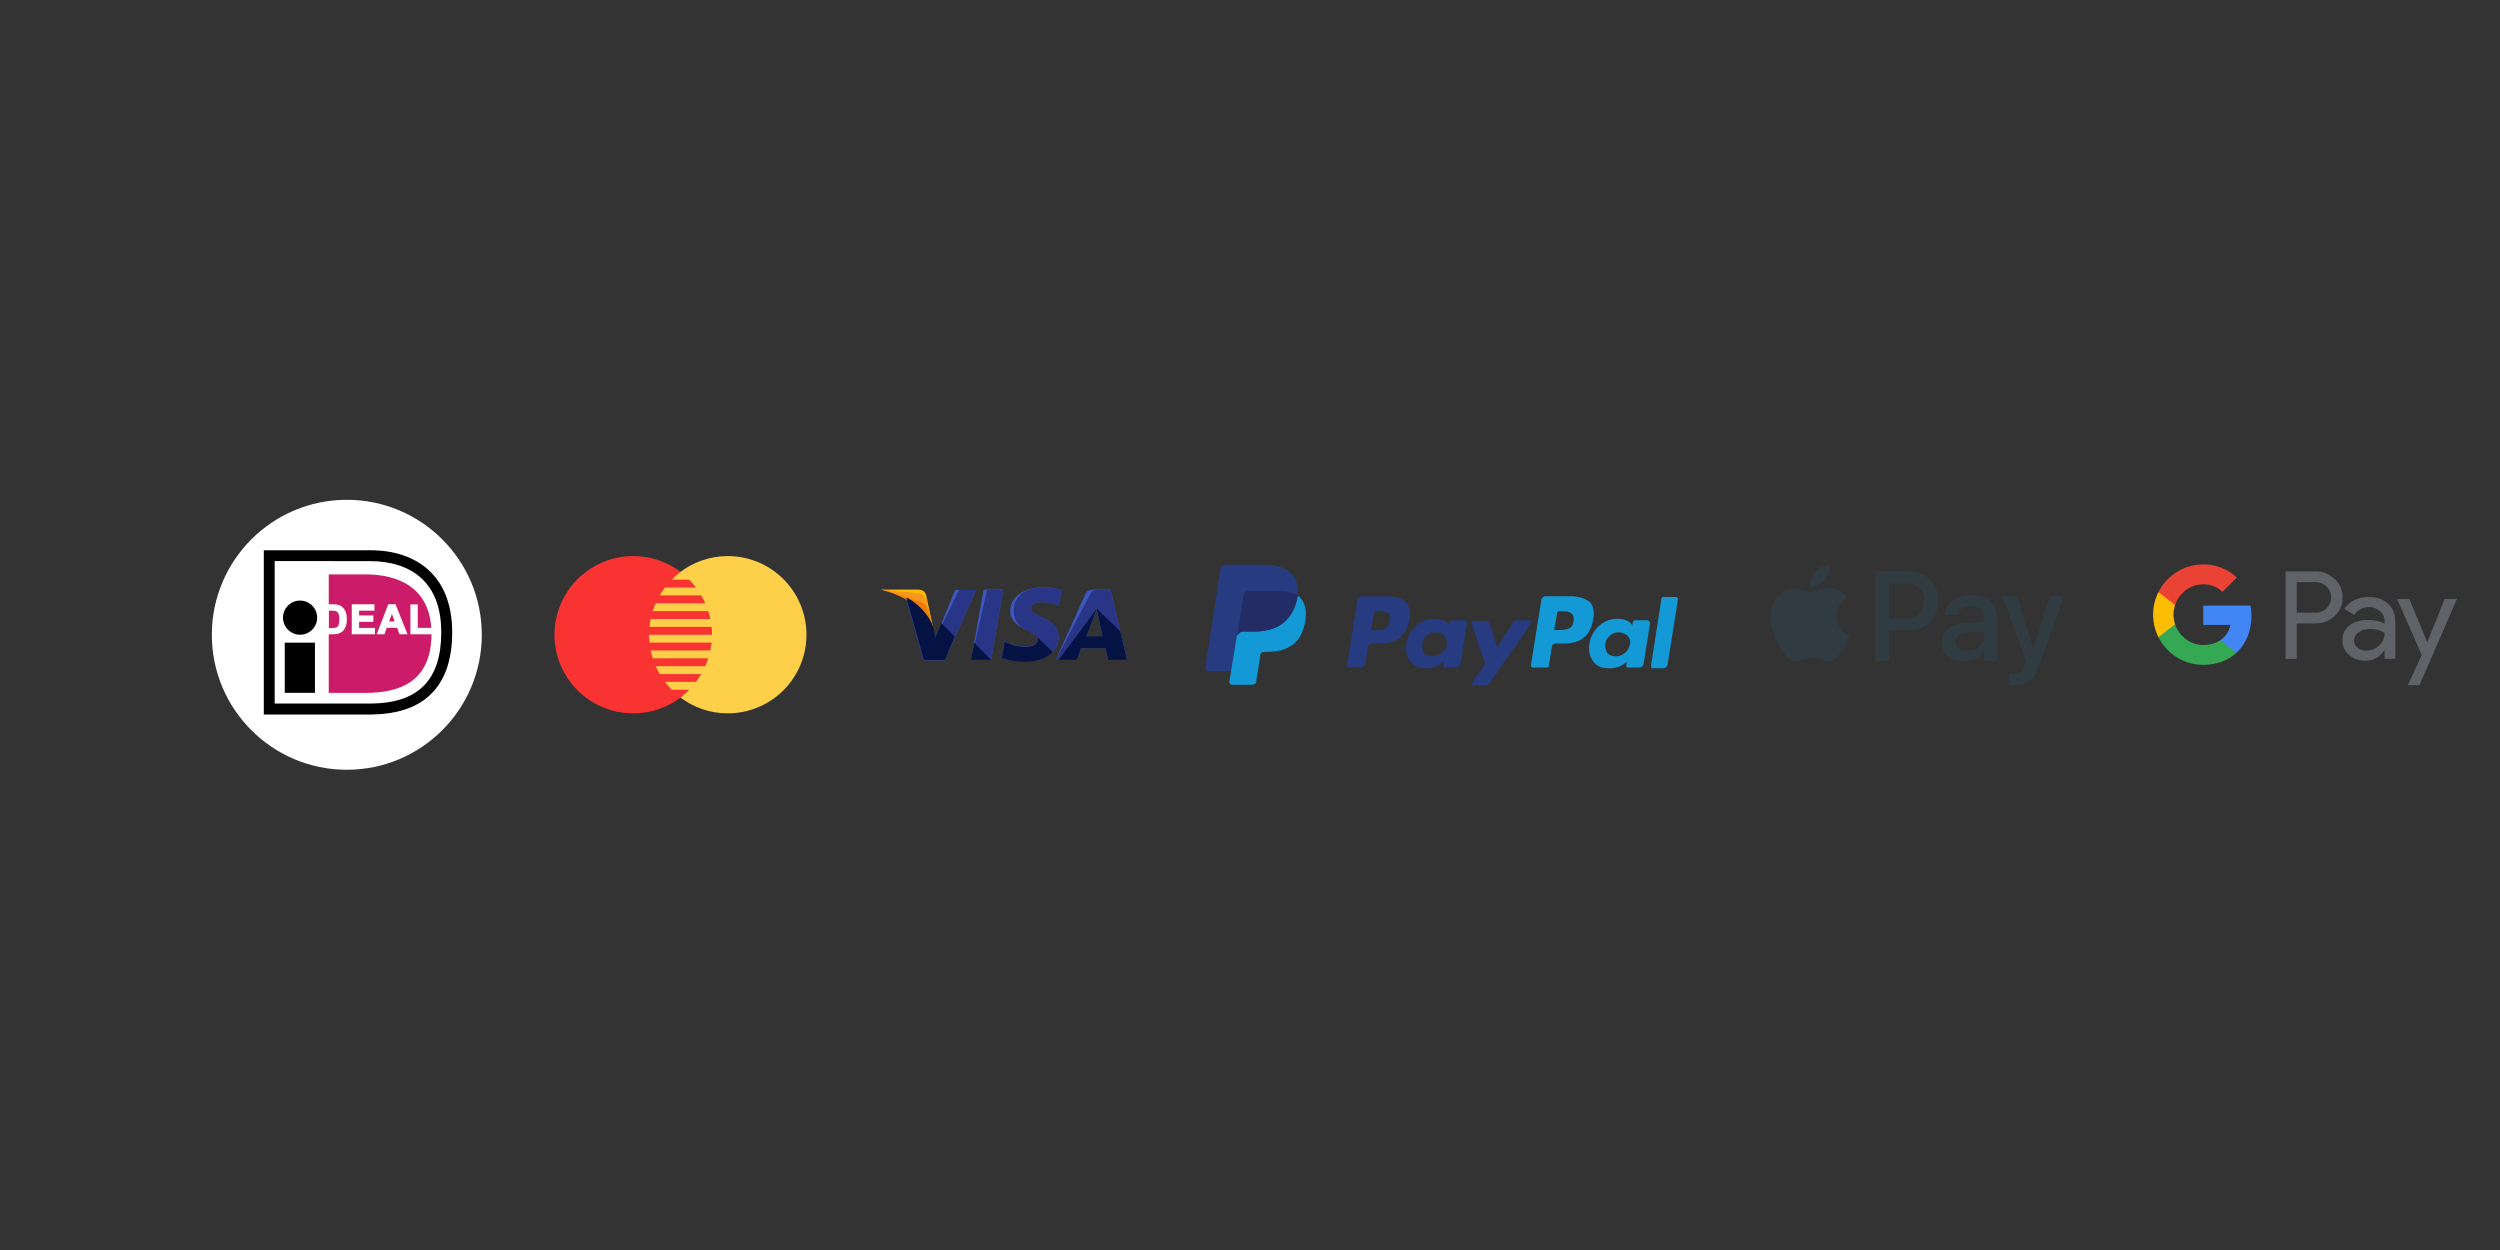 <svg xmlns="http://www.w3.org/2000/svg" xmlns:xlink="http://www.w3.org/1999/xlink" width="6912" zoomAndPan="magnify" viewBox="0 0 5184 2592" height="3456" preserveAspectRatio="xMidYMid meet" version="1.0"><rect x="0" y="0" width="5184" height="2592" fill="#333333" stroke="none"/><defs><clipPath id="0e3649f969"><path d="M 439.266 1036.398 L 999.297 1036.398 L 999.297 1596.434 L 439.266 1596.434 Z M 439.266 1036.398 " clip-rule="nonzero"/></clipPath><clipPath id="ec39102b73"><path d="M 4970 1242 L 5094.887 1242 L 5094.887 1420.781 L 4970 1420.781 Z M 4970 1242 " clip-rule="nonzero"/></clipPath><clipPath id="d17c52039b"><path d="M 4464.383 1227 L 4511 1227 L 4511 1322 L 4464.383 1322 Z M 4464.383 1227 " clip-rule="nonzero"/></clipPath><clipPath id="f1ff46f44d"><path d="M 4475 1170.379 L 4639 1170.379 L 4639 1255 L 4475 1255 Z M 4475 1170.379 " clip-rule="nonzero"/></clipPath><clipPath id="e95b4beb52"><path d="M 1149.738 1153.082 L 1477 1153.082 L 1477 1479.207 L 1149.738 1479.207 Z M 1149.738 1153.082 " clip-rule="nonzero"/></clipPath><clipPath id="a17d8296b3"><path d="M 1345 1153.082 L 1672.285 1153.082 L 1672.285 1479.207 L 1345 1479.207 Z M 1345 1153.082 " clip-rule="nonzero"/></clipPath></defs><g clip-path="url(#0e3649f969)"><path fill="#ffffff" d="M 439.266 1316.289 C 439.266 1161.734 564.602 1036.398 719.152 1036.398 C 873.707 1036.398 999.043 1161.734 999.043 1316.289 C 999.043 1470.84 873.707 1596.176 719.152 1596.176 C 564.602 1596.176 439.266 1470.84 439.266 1316.289 Z M 439.266 1316.289 " fill-opacity="1" fill-rule="nonzero"/></g><path fill="#000000" d="M 590.434 1332.645 L 653.043 1332.645 L 653.043 1436.66 L 590.434 1436.66 Z M 590.434 1332.645 " fill-opacity="1" fill-rule="nonzero"/><path fill="#000000" d="M 657.672 1280.754 C 657.672 1300.383 641.762 1316.176 622.246 1316.176 C 602.73 1316.176 586.824 1300.27 586.824 1280.754 C 586.824 1261.121 602.73 1245.328 622.246 1245.328 C 641.762 1245.328 657.672 1261.121 657.672 1280.754 " fill-opacity="1" fill-rule="nonzero"/><path fill="#000000" d="M 771.609 1140.977 L 547 1140.977 L 547 1481.672 L 771.609 1481.672 L 771.609 1481.559 C 820.684 1480.883 859.605 1468.699 887.133 1445.234 C 920.637 1416.691 937.672 1371.566 937.672 1311.324 C 937.672 1282.445 933.16 1256.609 924.359 1234.387 C 915.898 1213.176 903.488 1195.129 887.242 1180.801 C 858.816 1155.418 818.879 1141.766 771.609 1140.977 M 767.324 1163.539 C 810.871 1163.539 847.195 1175.387 872.238 1197.609 C 900.668 1222.879 914.996 1261.012 914.996 1311.211 C 914.996 1410.602 866.711 1458.883 767.324 1458.883 C 759.652 1458.883 589.418 1458.883 569.562 1458.883 C 569.562 1438.578 569.562 1183.734 569.562 1163.426 C 589.418 1163.539 759.652 1163.539 767.324 1163.539 " fill-opacity="1" fill-rule="nonzero"/><path fill="#cc1b69" d="M 761.121 1436.773 L 681.699 1436.773 L 681.699 1191.066 L 761.121 1191.066 L 757.961 1191.066 C 824.18 1191.066 894.691 1217.238 894.691 1314.258 C 894.691 1416.805 824.18 1436.773 757.961 1436.773 Z M 761.121 1436.773 " fill-opacity="1" fill-rule="nonzero"/><path fill="#ffffff" d="M 668.051 1254.469 L 689.82 1254.469 C 694.785 1254.469 698.508 1254.805 701.102 1255.594 C 704.602 1256.609 707.535 1258.414 710.016 1261.012 C 712.496 1263.605 714.414 1266.762 715.656 1270.598 C 716.898 1274.32 717.574 1279.059 717.574 1284.59 C 717.574 1289.438 717.008 1293.613 715.77 1297.109 C 714.301 1301.398 712.16 1304.895 709.449 1307.602 C 707.422 1309.633 704.602 1311.211 701.102 1312.34 C 698.508 1313.129 694.898 1313.582 690.5 1313.582 L 668.051 1313.582 Z M 680.008 1264.508 L 680.008 1303.539 L 688.918 1303.539 C 692.305 1303.539 694.672 1303.316 696.141 1302.977 C 698.059 1302.523 699.637 1301.621 700.988 1300.496 C 702.23 1299.367 703.359 1297.449 704.148 1294.742 C 704.938 1292.145 705.391 1288.535 705.391 1283.91 C 705.391 1279.398 704.938 1275.902 704.148 1273.418 C 703.359 1270.938 702.23 1269.133 700.766 1267.668 C 699.297 1266.312 697.492 1265.41 695.238 1264.848 C 693.543 1264.508 690.273 1264.281 685.422 1264.281 L 680.008 1264.281 Z M 680.008 1264.508 " fill-opacity="1" fill-rule="nonzero"/><path fill="#ffffff" d="M 666.469 1252.887 L 666.469 1315.273 L 690.5 1315.273 C 695.012 1315.273 698.734 1314.82 701.555 1313.918 C 705.277 1312.68 708.324 1310.984 710.578 1308.844 C 713.512 1306.023 715.77 1302.301 717.348 1297.785 C 718.59 1294.062 719.266 1289.664 719.266 1284.699 C 719.266 1279.059 718.59 1274.098 717.234 1270.262 C 715.883 1266.312 713.852 1262.816 711.258 1260.109 C 708.547 1257.289 705.391 1255.371 701.668 1254.242 C 698.961 1253.453 695.125 1253 689.934 1253 L 666.469 1253 Z M 689.82 1256.16 C 694.559 1256.16 698.168 1256.496 700.652 1257.176 C 703.809 1258.078 706.52 1259.77 708.887 1262.137 C 711.145 1264.508 712.949 1267.555 714.188 1271.164 C 715.43 1274.773 715.996 1279.285 715.996 1284.59 C 715.996 1289.215 715.43 1293.273 714.301 1296.66 C 712.949 1300.719 710.918 1303.992 708.324 1306.473 C 706.406 1308.277 703.809 1309.746 700.539 1310.762 C 698.059 1311.551 694.672 1311.887 690.5 1311.887 C 690.5 1311.887 672.449 1311.887 669.629 1311.887 C 669.629 1308.957 669.629 1258.98 669.629 1256.047 C 672.449 1256.16 689.82 1256.16 689.82 1256.16 " fill-opacity="1" fill-rule="nonzero"/><path fill="#ffffff" d="M 678.316 1262.93 L 678.316 1305.234 L 688.805 1305.234 C 692.305 1305.234 694.785 1305.008 696.477 1304.668 C 698.621 1304.105 700.539 1303.203 702.004 1301.848 C 703.473 1300.496 704.715 1298.352 705.617 1295.418 C 706.52 1292.598 706.855 1288.875 706.855 1284.137 C 706.855 1279.398 706.406 1275.789 705.617 1273.082 C 704.715 1270.375 703.473 1268.23 701.781 1266.652 C 700.086 1265.07 697.945 1264.055 695.461 1263.492 C 693.656 1263.039 690.387 1262.93 685.309 1262.93 Z M 685.309 1266.199 C 691.176 1266.199 693.656 1266.539 694.785 1266.762 C 696.703 1267.215 698.281 1268.004 699.523 1269.133 C 700.766 1270.262 701.781 1272.066 702.457 1274.211 C 703.246 1276.465 703.586 1279.852 703.586 1284.25 C 703.586 1288.648 703.246 1292.145 702.457 1294.629 C 701.781 1296.996 700.879 1298.691 699.75 1299.594 C 698.734 1300.605 697.266 1301.285 695.574 1301.621 C 694.223 1301.961 691.965 1302.188 688.695 1302.188 C 688.695 1302.188 683.504 1302.188 681.359 1302.188 C 681.359 1299.367 681.359 1269.133 681.359 1266.312 C 683.164 1266.199 685.309 1266.199 685.309 1266.199 " fill-opacity="1" fill-rule="nonzero"/><path fill="#ffffff" d="M 731.109 1313.582 L 731.109 1254.469 L 774.883 1254.469 L 774.883 1264.508 L 743.07 1264.508 L 743.07 1277.594 L 772.625 1277.594 L 772.625 1287.633 L 743.07 1287.633 L 743.07 1303.539 L 776.012 1303.539 L 776.012 1313.582 Z M 731.109 1313.582 " fill-opacity="1" fill-rule="nonzero"/><path fill="#ffffff" d="M 729.418 1252.887 L 729.418 1315.273 L 777.59 1315.273 L 777.59 1302.074 C 777.59 1302.074 747.582 1302.074 744.648 1302.074 C 744.648 1299.703 744.648 1291.695 744.648 1289.324 L 774.207 1289.324 L 774.207 1276.129 C 774.207 1276.129 747.469 1276.129 744.648 1276.129 C 744.648 1273.984 744.648 1268.344 744.648 1266.312 L 776.461 1266.312 L 776.461 1253 L 729.418 1253 Z M 773.191 1256.16 L 773.191 1262.93 C 770.258 1262.93 741.379 1262.93 741.379 1262.93 L 741.379 1279.285 L 770.934 1279.285 L 770.934 1286.055 C 768 1286.055 741.379 1286.055 741.379 1286.055 L 741.379 1305.234 L 774.316 1305.234 L 774.316 1312 C 771.387 1312 735.512 1312 732.691 1312 C 732.691 1309.066 732.691 1259.094 732.691 1256.16 Z M 773.191 1256.16 " fill-opacity="1" fill-rule="nonzero"/><path fill="#ffffff" d="M 842.684 1313.582 L 829.711 1313.582 L 824.52 1300.156 L 800.941 1300.156 L 796.09 1313.582 L 783.457 1313.582 L 806.469 1254.469 L 819.219 1254.469 Z M 820.797 1290.23 L 812.676 1268.344 L 804.664 1290.23 Z M 820.797 1290.23 " fill-opacity="1" fill-rule="nonzero"/><path fill="#ffffff" d="M 805.23 1252.887 L 780.973 1315.273 L 797.105 1315.273 C 797.105 1315.273 801.395 1303.652 801.957 1301.848 L 823.391 1301.848 C 824.07 1303.652 828.582 1315.273 828.582 1315.273 L 845.051 1315.273 L 820.121 1252.887 Z M 817.977 1256.16 C 818.766 1258.078 838.734 1308.055 840.312 1312 C 837.492 1312 832.305 1312 830.836 1312 C 830.16 1310.195 825.648 1298.578 825.648 1298.578 L 799.812 1298.578 C 799.812 1298.578 795.527 1310.195 794.965 1312 C 793.496 1312 788.531 1312 785.824 1312 C 787.406 1307.941 806.809 1258.078 807.484 1256.16 Z M 817.977 1256.16 " fill-opacity="1" fill-rule="nonzero"/><path fill="#ffffff" d="M 802.297 1291.809 L 823.055 1291.809 L 812.562 1263.605 Z M 812.676 1272.969 C 814.48 1277.707 817.414 1285.828 818.43 1288.535 C 815.609 1288.535 809.742 1288.535 806.922 1288.535 C 807.938 1285.828 810.871 1277.707 812.676 1272.969 " fill-opacity="1" fill-rule="nonzero"/><path fill="#ffffff" d="M 852.723 1313.582 L 852.723 1254.918 L 864.68 1254.918 L 864.68 1303.539 L 894.352 1303.539 L 894.352 1313.582 Z M 852.723 1313.582 " fill-opacity="1" fill-rule="nonzero"/><path fill="#ffffff" d="M 851.031 1253.34 L 851.031 1315.16 L 895.93 1315.16 L 895.93 1301.961 C 895.93 1301.961 869.082 1301.961 866.262 1301.961 C 866.262 1298.914 866.262 1253.34 866.262 1253.34 Z M 862.988 1256.609 L 862.988 1305.234 C 862.988 1305.234 889.84 1305.234 892.66 1305.234 L 892.66 1312 C 889.84 1312 857.121 1312 854.301 1312 C 854.301 1309.066 854.301 1259.543 854.301 1256.609 Z M 862.988 1256.609 " fill-opacity="1" fill-rule="nonzero"/><path fill="#139ad6" d="M 3256.965 1236.422 L 3204.074 1236.422 C 3200.961 1236.422 3197.852 1239.535 3196.293 1242.645 L 3174.516 1379.543 C 3174.516 1382.656 3176.07 1384.211 3179.184 1384.211 L 3207.184 1384.211 C 3210.297 1384.211 3211.852 1382.656 3211.852 1379.543 L 3218.074 1340.652 C 3218.074 1337.539 3221.184 1334.43 3225.852 1334.43 L 3242.965 1334.43 C 3278.746 1334.43 3298.969 1317.316 3303.633 1283.094 C 3306.746 1269.094 3303.633 1256.648 3297.41 1248.867 C 3288.078 1241.09 3274.078 1236.422 3256.965 1236.422 M 3263.188 1287.762 C 3260.078 1306.426 3246.074 1306.426 3232.074 1306.426 L 3222.742 1306.426 L 3228.965 1270.648 C 3228.965 1269.094 3230.52 1267.535 3233.629 1267.535 L 3236.742 1267.535 C 3246.074 1267.535 3255.41 1267.535 3260.078 1273.758 C 3263.188 1275.316 3263.188 1279.98 3263.188 1287.762 " fill-opacity="1" fill-rule="nonzero"/><path fill="#263b80" d="M 2875.832 1236.422 L 2822.938 1236.422 C 2819.828 1236.422 2816.715 1239.535 2815.16 1242.645 L 2793.383 1379.543 C 2793.383 1382.656 2794.938 1384.211 2798.047 1384.211 L 2822.938 1384.211 C 2826.051 1384.211 2829.16 1381.098 2830.719 1377.988 L 2836.941 1340.652 C 2836.941 1337.539 2840.051 1334.43 2844.719 1334.43 L 2861.832 1334.43 C 2897.609 1334.43 2917.832 1317.316 2922.5 1283.094 C 2925.613 1269.094 2922.5 1256.648 2916.277 1248.867 C 2906.945 1241.09 2894.5 1236.422 2875.832 1236.422 M 2882.055 1287.762 C 2878.941 1306.426 2864.941 1306.426 2850.941 1306.426 L 2843.164 1306.426 L 2849.387 1270.648 C 2849.387 1269.094 2850.941 1267.535 2854.051 1267.535 L 2857.164 1267.535 C 2866.496 1267.535 2875.832 1267.535 2880.496 1273.758 C 2882.055 1275.316 2883.609 1279.98 2882.055 1287.762 " fill-opacity="1" fill-rule="nonzero"/><path fill="#263b80" d="M 3036.062 1286.203 L 3011.172 1286.203 C 3009.617 1286.203 3006.504 1287.762 3006.504 1289.316 L 3004.949 1297.094 L 3003.395 1293.98 C 2997.172 1286.203 2986.281 1283.094 2973.836 1283.094 C 2945.836 1283.094 2920.945 1304.871 2916.277 1334.43 C 2913.168 1349.984 2917.832 1363.988 2925.613 1373.32 C 2933.391 1382.656 2944.281 1385.766 2958.281 1385.766 C 2981.613 1385.766 2994.059 1371.766 2994.059 1371.766 L 2992.504 1379.543 C 2992.504 1382.656 2994.059 1384.211 2997.172 1384.211 L 3020.508 1384.211 C 3023.617 1384.211 3026.73 1381.098 3028.285 1377.988 L 3042.285 1290.871 C 3040.73 1289.316 3037.617 1286.203 3036.062 1286.203 M 3000.281 1335.984 C 2997.172 1349.984 2986.281 1360.875 2970.727 1360.875 C 2962.949 1360.875 2956.727 1357.766 2953.613 1354.652 C 2950.504 1349.984 2948.945 1343.762 2948.945 1335.984 C 2950.504 1321.984 2962.949 1311.094 2976.949 1311.094 C 2984.727 1311.094 2989.395 1314.207 2994.059 1317.316 C 2998.727 1321.984 3000.281 1329.762 3000.281 1335.984 " fill-opacity="1" fill-rule="nonzero"/><path fill="#139ad6" d="M 3415.641 1286.203 L 3390.75 1286.203 C 3389.195 1286.203 3386.086 1287.762 3386.086 1289.316 L 3384.527 1297.094 L 3382.973 1293.98 C 3376.75 1286.203 3365.859 1283.094 3353.414 1283.094 C 3325.414 1283.094 3300.523 1304.871 3295.855 1334.43 C 3292.746 1349.984 3297.414 1363.988 3305.191 1373.32 C 3312.969 1382.656 3323.859 1385.766 3337.859 1385.766 C 3361.195 1385.766 3373.641 1371.766 3373.641 1371.766 L 3372.082 1379.543 C 3372.082 1382.656 3373.641 1384.211 3376.75 1384.211 L 3400.086 1384.211 C 3403.195 1384.211 3406.309 1381.098 3407.863 1377.988 L 3421.863 1290.871 C 3420.309 1289.316 3418.754 1286.203 3415.641 1286.203 M 3379.863 1335.984 C 3376.75 1349.984 3365.859 1360.875 3350.305 1360.875 C 3342.527 1360.875 3336.305 1357.766 3333.191 1354.652 C 3330.082 1349.984 3328.523 1343.762 3328.523 1335.984 C 3330.082 1321.984 3342.527 1311.094 3356.527 1311.094 C 3364.305 1311.094 3368.973 1314.207 3373.641 1317.316 C 3379.863 1321.984 3381.418 1329.762 3379.863 1335.984 " fill-opacity="1" fill-rule="nonzero"/><path fill="#263b80" d="M 3171.406 1286.203 L 3144.957 1286.203 C 3141.848 1286.203 3140.293 1287.762 3138.734 1289.316 L 3104.512 1342.207 L 3088.953 1292.426 C 3087.398 1289.316 3085.844 1287.762 3081.176 1287.762 L 3056.285 1287.762 C 3053.176 1287.762 3051.621 1290.871 3051.621 1293.98 L 3079.621 1376.434 L 3053.176 1413.766 C 3051.621 1416.879 3053.176 1421.547 3056.285 1421.547 L 3081.176 1421.547 C 3084.289 1421.547 3085.844 1419.988 3087.398 1418.434 L 3172.961 1295.539 C 3177.629 1290.871 3174.516 1286.203 3171.406 1286.203 " fill-opacity="1" fill-rule="nonzero"/><path fill="#139ad6" d="M 3445.199 1241.09 L 3423.418 1381.098 C 3423.418 1384.211 3424.977 1385.766 3428.086 1385.766 L 3449.867 1385.766 C 3452.977 1385.766 3456.09 1382.656 3457.645 1379.543 L 3479.422 1242.645 C 3479.422 1239.535 3477.867 1237.98 3474.758 1237.98 L 3449.867 1237.98 C 3448.309 1236.422 3446.754 1237.98 3445.199 1241.09 " fill-opacity="1" fill-rule="nonzero"/><path fill="#263b80" d="M 2678.262 1189.754 C 2667.375 1177.309 2647.152 1171.086 2619.148 1171.086 L 2541.367 1171.086 C 2536.699 1171.086 2532.031 1175.754 2530.477 1180.422 L 2499.363 1384.211 C 2499.363 1388.879 2502.477 1391.988 2505.586 1391.988 L 2553.812 1391.988 L 2566.258 1315.762 L 2566.258 1318.871 C 2567.812 1314.207 2572.48 1309.539 2577.145 1309.539 L 2600.48 1309.539 C 2645.594 1309.539 2679.82 1290.871 2690.707 1239.535 C 2690.707 1237.98 2690.707 1236.422 2690.707 1234.867 C 2689.152 1234.867 2689.152 1234.867 2690.707 1234.867 C 2692.266 1214.645 2689.152 1202.199 2678.262 1189.754 " fill-opacity="1" fill-rule="nonzero"/><path fill="#139ad6" d="M 2689.152 1234.867 C 2689.152 1236.422 2689.152 1237.98 2689.152 1239.535 C 2678.262 1292.426 2644.039 1309.539 2598.926 1309.539 L 2575.59 1309.539 C 2570.922 1309.539 2566.258 1314.207 2564.699 1318.871 L 2549.145 1413.766 C 2549.145 1416.879 2550.699 1419.988 2555.367 1419.988 L 2595.812 1419.988 C 2600.48 1419.988 2605.148 1416.879 2605.148 1412.211 L 2605.148 1410.656 L 2612.926 1362.43 L 2612.926 1359.32 C 2612.926 1354.652 2617.594 1351.543 2622.262 1351.543 L 2628.484 1351.543 C 2667.375 1351.543 2698.488 1335.984 2706.266 1289.316 C 2709.375 1270.648 2707.82 1253.535 2698.488 1242.645 C 2696.93 1239.535 2693.82 1236.422 2689.152 1234.867 " fill-opacity="1" fill-rule="nonzero"/><path fill="#232c65" d="M 2678.262 1230.199 C 2676.707 1230.199 2675.152 1228.645 2673.598 1228.645 C 2672.039 1228.645 2670.484 1228.645 2668.93 1227.09 C 2662.707 1225.535 2656.484 1225.535 2648.707 1225.535 L 2588.035 1225.535 C 2586.48 1225.535 2584.926 1225.535 2583.367 1227.09 C 2580.258 1228.645 2578.703 1231.758 2578.703 1234.867 L 2566.258 1315.762 L 2566.258 1318.871 C 2567.812 1314.207 2572.48 1309.539 2577.145 1309.539 L 2600.48 1309.539 C 2645.594 1309.539 2679.82 1290.871 2690.707 1239.535 C 2690.707 1237.98 2690.707 1236.422 2692.266 1234.867 C 2689.152 1233.312 2687.598 1231.758 2684.484 1231.758 C 2679.82 1230.199 2679.82 1230.199 2678.262 1230.199 " fill-opacity="1" fill-rule="nonzero"/><path fill="#5f6368" d="M 4762.605 1292.707 L 4762.605 1366.109 L 4739.34 1366.109 L 4739.34 1184.84 L 4801.043 1184.84 C 4804.727 1184.762 4808.379 1185.047 4812.004 1185.695 C 4815.633 1186.344 4819.16 1187.34 4822.586 1188.688 C 4826.016 1190.035 4829.281 1191.703 4832.379 1193.699 C 4835.477 1195.691 4838.348 1197.969 4840.996 1200.531 C 4843.672 1202.941 4846.059 1205.605 4848.164 1208.523 C 4850.27 1211.441 4852.039 1214.551 4853.48 1217.852 C 4854.918 1221.152 4855.992 1224.566 4856.703 1228.094 C 4857.41 1231.625 4857.738 1235.188 4857.688 1238.789 C 4857.762 1242.406 4857.453 1245.992 4856.754 1249.543 C 4856.055 1253.098 4854.988 1256.531 4853.547 1259.852 C 4852.105 1263.172 4850.328 1266.301 4848.211 1269.234 C 4846.098 1272.172 4843.691 1274.848 4840.996 1277.262 C 4830.207 1287.559 4816.891 1292.703 4801.043 1292.691 L 4762.605 1292.691 Z M 4762.605 1207.156 L 4762.605 1270.434 L 4801.621 1270.434 C 4803.758 1270.496 4805.879 1270.34 4807.988 1269.961 C 4810.094 1269.578 4812.137 1268.984 4814.117 1268.18 C 4816.098 1267.371 4817.977 1266.371 4819.75 1265.172 C 4821.523 1263.973 4823.152 1262.602 4824.641 1261.062 C 4825.375 1260.344 4826.078 1259.59 4826.738 1258.805 C 4827.402 1258.016 4828.023 1257.195 4828.605 1256.344 C 4829.184 1255.496 4829.723 1254.617 4830.215 1253.715 C 4830.707 1252.809 4831.156 1251.883 4831.555 1250.934 C 4831.957 1249.984 4832.309 1249.02 4832.613 1248.035 C 4832.914 1247.051 4833.172 1246.055 4833.375 1245.047 C 4833.578 1244.035 4833.73 1243.02 4833.836 1241.992 C 4833.938 1240.969 4833.988 1239.941 4833.988 1238.91 C 4833.988 1237.883 4833.938 1236.855 4833.836 1235.828 C 4833.73 1234.805 4833.578 1233.789 4833.375 1232.777 C 4833.172 1231.77 4832.914 1230.773 4832.613 1229.789 C 4832.309 1228.805 4831.957 1227.836 4831.555 1226.887 C 4831.156 1225.941 4830.707 1225.012 4830.215 1224.109 C 4829.723 1223.203 4829.184 1222.328 4828.605 1221.477 C 4828.023 1220.629 4827.402 1219.809 4826.738 1219.02 C 4826.078 1218.23 4825.375 1217.48 4824.641 1216.762 C 4823.172 1215.188 4821.555 1213.789 4819.789 1212.562 C 4818.023 1211.332 4816.148 1210.305 4814.164 1209.477 C 4812.18 1208.645 4810.129 1208.035 4808.016 1207.641 C 4805.902 1207.25 4803.77 1207.082 4801.621 1207.145 L 4762.605 1207.145 Z M 4762.605 1207.156 " fill-opacity="1" fill-rule="nonzero"/><path fill="#5f6368" d="M 4911.297 1238.035 C 4928.492 1238.035 4942.066 1242.637 4952.016 1251.836 C 4961.969 1261.031 4966.938 1273.645 4966.93 1289.672 L 4966.93 1366.109 L 4944.676 1366.109 L 4944.676 1348.898 L 4943.664 1348.898 C 4934.031 1363.07 4921.219 1370.16 4905.227 1370.16 C 4891.578 1370.16 4880.156 1366.109 4870.965 1358.008 C 4868.762 1356.152 4866.789 1354.07 4865.047 1351.773 C 4863.305 1349.473 4861.836 1347.008 4860.645 1344.383 C 4859.453 1341.754 4858.562 1339.027 4857.98 1336.203 C 4857.395 1333.379 4857.129 1330.523 4857.18 1327.637 C 4857.18 1314.805 4862.027 1304.598 4871.719 1297.02 C 4881.41 1289.438 4894.348 1285.641 4910.531 1285.621 C 4924.344 1285.621 4935.723 1288.152 4944.66 1293.215 L 4944.66 1287.891 C 4944.676 1285.926 4944.473 1283.98 4944.051 1282.059 C 4943.633 1280.137 4943.008 1278.285 4942.176 1276.504 C 4941.348 1274.719 4940.328 1273.051 4939.129 1271.496 C 4937.926 1269.938 4936.566 1268.535 4935.051 1267.281 C 4933.527 1265.906 4931.891 1264.68 4930.137 1263.609 C 4928.383 1262.539 4926.547 1261.645 4924.625 1260.918 C 4922.703 1260.191 4920.73 1259.648 4918.711 1259.293 C 4916.688 1258.934 4914.648 1258.766 4912.598 1258.793 C 4899.602 1258.793 4889.316 1264.277 4881.746 1275.25 L 4861.254 1262.336 C 4872.527 1246.137 4889.207 1238.035 4911.297 1238.035 Z M 4881.195 1328.145 C 4881.188 1329.625 4881.355 1331.086 4881.695 1332.527 C 4882.039 1333.969 4882.543 1335.352 4883.215 1336.672 C 4883.887 1337.992 4884.703 1339.215 4885.668 1340.34 C 4886.629 1341.469 4887.711 1342.461 4888.914 1343.328 C 4891.484 1345.355 4894.324 1346.891 4897.426 1347.934 C 4900.531 1348.973 4903.719 1349.465 4906.988 1349.402 C 4909.422 1349.398 4911.828 1349.16 4914.211 1348.68 C 4916.594 1348.203 4918.91 1347.5 4921.152 1346.566 C 4923.398 1345.633 4925.531 1344.488 4927.551 1343.137 C 4929.57 1341.785 4931.441 1340.246 4933.16 1338.527 C 4940.867 1331.266 4944.719 1322.75 4944.719 1312.973 C 4937.465 1307.184 4927.352 1304.293 4914.375 1304.293 C 4904.922 1304.293 4897.043 1306.574 4890.734 1311.133 C 4884.359 1315.762 4881.195 1321.387 4881.195 1328.145 Z M 4881.195 1328.145 " fill-opacity="1" fill-rule="nonzero"/><g clip-path="url(#ec39102b73)"><path fill="#5f6368" d="M 5094.668 1242.086 L 5016.984 1420.781 L 4992.969 1420.781 L 5021.797 1358.254 L 4970.715 1242.086 L 4996.004 1242.086 L 5032.922 1331.18 L 5033.43 1331.18 L 5069.336 1242.086 Z M 5094.668 1242.086 " fill-opacity="1" fill-rule="nonzero"/></g><path fill="#4285f4" d="M 4668.594 1276.887 C 4668.602 1269.777 4668.004 1262.719 4666.801 1255.711 L 4568.684 1255.711 L 4568.684 1295.816 L 4624.883 1295.816 C 4624.305 1299.02 4623.418 1302.133 4622.211 1305.156 C 4621.008 1308.176 4619.512 1311.047 4617.727 1313.77 C 4615.941 1316.488 4613.902 1319 4611.605 1321.305 C 4609.312 1323.613 4606.812 1325.664 4604.102 1327.465 L 4604.102 1353.496 L 4637.641 1353.496 C 4657.277 1335.375 4668.594 1308.574 4668.594 1276.887 Z M 4668.594 1276.887 " fill-opacity="1" fill-rule="nonzero"/><path fill="#34a853" d="M 4568.684 1378.648 C 4596.762 1378.648 4620.402 1369.422 4637.641 1353.512 L 4604.102 1327.477 C 4594.766 1333.812 4582.746 1337.43 4568.684 1337.43 C 4541.547 1337.43 4518.516 1319.117 4510.277 1294.441 L 4475.727 1294.441 L 4475.727 1321.273 C 4476.805 1323.414 4477.953 1325.52 4479.172 1327.582 C 4480.395 1329.645 4481.684 1331.664 4483.047 1333.641 C 4484.406 1335.613 4485.832 1337.539 4487.328 1339.414 C 4488.82 1341.289 4490.375 1343.113 4491.996 1344.879 C 4493.613 1346.648 4495.293 1348.359 4497.031 1350.012 C 4498.766 1351.66 4500.559 1353.25 4502.406 1354.781 C 4504.254 1356.309 4506.152 1357.77 4508.098 1359.168 C 4510.047 1360.562 4512.039 1361.891 4514.078 1363.152 C 4516.121 1364.41 4518.199 1365.598 4520.32 1366.711 C 4522.441 1367.828 4524.602 1368.867 4526.793 1369.832 C 4528.988 1370.797 4531.211 1371.688 4533.465 1372.5 C 4535.723 1373.312 4538 1374.043 4540.305 1374.699 C 4542.613 1375.352 4544.938 1375.926 4547.281 1376.422 C 4549.625 1376.914 4551.984 1377.324 4554.359 1377.656 C 4556.73 1377.988 4559.113 1378.234 4561.504 1378.398 C 4563.895 1378.566 4566.289 1378.648 4568.684 1378.648 Z M 4568.684 1378.648 " fill-opacity="1" fill-rule="nonzero"/><g clip-path="url(#d17c52039b)"><path fill="#fbbc04" d="M 4510.277 1294.441 C 4509.195 1291.23 4508.383 1287.953 4507.832 1284.609 C 4507.285 1281.266 4507.012 1277.902 4507.012 1274.512 C 4507.012 1271.125 4507.285 1267.758 4507.832 1264.414 C 4508.383 1261.07 4509.195 1257.793 4510.277 1254.582 L 4510.277 1227.754 L 4475.727 1227.754 C 4473.914 1231.367 4472.312 1235.074 4470.93 1238.879 C 4469.547 1242.68 4468.391 1246.547 4467.457 1250.484 C 4466.523 1254.422 4465.824 1258.398 4465.352 1262.418 C 4464.883 1266.434 4464.648 1270.469 4464.648 1274.512 C 4464.648 1278.559 4464.883 1282.59 4465.352 1286.609 C 4465.824 1290.629 4466.523 1294.605 4467.457 1298.543 C 4468.391 1302.477 4469.547 1306.348 4470.93 1310.148 C 4472.312 1313.949 4473.914 1317.656 4475.727 1321.273 Z M 4510.277 1294.441 " fill-opacity="1" fill-rule="nonzero"/></g><g clip-path="url(#f1ff46f44d)"><path fill="#ea4335" d="M 4568.684 1211.598 C 4572.359 1211.539 4576.004 1211.832 4579.621 1212.484 C 4583.238 1213.137 4586.754 1214.133 4590.18 1215.473 C 4593.602 1216.812 4596.859 1218.469 4599.961 1220.445 C 4603.059 1222.422 4605.938 1224.68 4608.598 1227.219 L 4638.289 1197.496 C 4635.965 1195.309 4633.539 1193.238 4631.012 1191.281 C 4628.488 1189.328 4625.875 1187.5 4623.176 1185.793 C 4620.477 1184.09 4617.699 1182.52 4614.852 1181.082 C 4612 1179.641 4609.09 1178.344 4606.113 1177.184 C 4603.141 1176.027 4600.117 1175.012 4597.043 1174.145 C 4593.973 1173.273 4590.867 1172.555 4587.727 1171.984 C 4584.586 1171.41 4581.426 1170.992 4578.242 1170.723 C 4575.062 1170.457 4571.875 1170.34 4568.684 1170.379 C 4566.289 1170.379 4563.895 1170.461 4561.504 1170.625 C 4559.113 1170.793 4556.73 1171.039 4554.359 1171.371 C 4551.984 1171.699 4549.625 1172.113 4547.281 1172.605 C 4544.938 1173.098 4542.613 1173.672 4540.305 1174.328 C 4538 1174.98 4535.723 1175.715 4533.465 1176.527 C 4531.211 1177.34 4528.988 1178.227 4526.793 1179.191 C 4524.602 1180.16 4522.441 1181.199 4520.32 1182.316 C 4518.199 1183.43 4516.121 1184.617 4514.078 1185.875 C 4512.039 1187.133 4510.047 1188.461 4508.098 1189.859 C 4506.152 1191.254 4504.254 1192.719 4502.406 1194.246 C 4500.559 1195.773 4498.766 1197.363 4497.031 1199.016 C 4495.293 1200.668 4493.613 1202.379 4491.996 1204.145 C 4490.375 1205.914 4488.82 1207.734 4487.328 1209.609 C 4485.832 1211.488 4484.406 1213.41 4483.047 1215.387 C 4481.684 1217.359 4480.395 1219.379 4479.172 1221.441 C 4477.953 1223.508 4476.805 1225.609 4475.727 1227.754 L 4510.277 1254.582 C 4518.516 1229.906 4541.547 1211.598 4568.684 1211.598 Z M 4568.684 1211.598 " fill-opacity="1" fill-rule="nonzero"/></g><g clip-path="url(#e95b4beb52)"><path fill="#f93232" d="M 1476.328 1316.145 C 1476.328 1318.812 1476.266 1321.48 1476.133 1324.145 C 1476 1326.812 1475.805 1329.473 1475.543 1332.129 C 1475.281 1334.785 1474.953 1337.434 1474.562 1340.07 C 1474.172 1342.711 1473.715 1345.34 1473.191 1347.957 C 1472.672 1350.574 1472.086 1353.176 1471.438 1355.766 C 1470.785 1358.355 1470.074 1360.926 1469.297 1363.48 C 1468.523 1366.035 1467.684 1368.566 1466.785 1371.078 C 1465.883 1373.594 1464.922 1376.082 1463.898 1378.547 C 1462.875 1381.012 1461.793 1383.449 1460.652 1385.863 C 1459.508 1388.277 1458.309 1390.66 1457.047 1393.012 C 1455.789 1395.367 1454.473 1397.688 1453.098 1399.977 C 1451.723 1402.266 1450.293 1404.52 1448.809 1406.738 C 1447.324 1408.957 1445.785 1411.137 1444.195 1413.281 C 1442.602 1415.426 1440.957 1417.527 1439.262 1419.59 C 1437.566 1421.652 1435.824 1423.672 1434.027 1425.652 C 1432.234 1427.629 1430.391 1429.562 1428.5 1431.449 C 1426.613 1433.336 1424.676 1435.176 1422.695 1436.965 C 1420.719 1438.758 1418.695 1440.5 1416.629 1442.195 C 1414.562 1443.887 1412.457 1445.527 1410.309 1447.117 C 1408.164 1448.707 1405.98 1450.242 1403.758 1451.727 C 1401.535 1453.211 1399.277 1454.637 1396.984 1456.008 C 1394.691 1457.379 1392.367 1458.695 1390.012 1459.953 C 1387.656 1461.211 1385.27 1462.41 1382.852 1463.551 C 1380.438 1464.691 1377.996 1465.773 1375.527 1466.797 C 1373.055 1467.816 1370.562 1468.777 1368.047 1469.676 C 1365.531 1470.574 1362.996 1471.41 1360.438 1472.188 C 1357.879 1472.961 1355.305 1473.672 1352.711 1474.32 C 1350.121 1474.969 1347.512 1475.555 1344.891 1476.074 C 1342.27 1476.594 1339.641 1477.051 1336.996 1477.441 C 1334.352 1477.836 1331.699 1478.16 1329.043 1478.422 C 1326.383 1478.684 1323.719 1478.879 1321.047 1479.012 C 1318.379 1479.141 1315.707 1479.207 1313.035 1479.207 C 1310.363 1479.207 1307.691 1479.141 1305.023 1479.012 C 1302.355 1478.879 1299.688 1478.684 1297.031 1478.422 C 1294.371 1478.16 1291.719 1477.836 1289.074 1477.441 C 1286.434 1477.051 1283.801 1476.594 1281.18 1476.074 C 1278.559 1475.555 1275.949 1474.969 1273.359 1474.32 C 1270.766 1473.672 1268.191 1472.961 1265.633 1472.188 C 1263.078 1471.41 1260.539 1470.574 1258.023 1469.676 C 1255.508 1468.777 1253.016 1467.816 1250.547 1466.797 C 1248.078 1465.773 1245.633 1464.691 1243.219 1463.551 C 1240.801 1462.41 1238.414 1461.211 1236.059 1459.953 C 1233.703 1458.695 1231.379 1457.379 1229.086 1456.008 C 1226.793 1454.637 1224.535 1453.211 1222.312 1451.727 C 1220.094 1450.242 1217.906 1448.707 1215.762 1447.117 C 1213.613 1445.527 1211.508 1443.887 1209.441 1442.195 C 1207.375 1440.5 1205.355 1438.758 1203.375 1436.965 C 1201.395 1435.176 1199.457 1433.336 1197.57 1431.449 C 1195.68 1429.562 1193.836 1427.629 1192.043 1425.652 C 1190.246 1423.672 1188.504 1421.652 1186.809 1419.59 C 1185.113 1417.527 1183.469 1415.426 1181.875 1413.281 C 1180.285 1411.137 1178.746 1408.957 1177.262 1406.738 C 1175.777 1404.52 1174.348 1402.266 1172.973 1399.977 C 1171.598 1397.688 1170.281 1395.367 1169.023 1393.012 C 1167.762 1390.66 1166.562 1388.277 1165.418 1385.863 C 1164.277 1383.449 1163.195 1381.012 1162.172 1378.547 C 1161.148 1376.082 1160.188 1373.594 1159.285 1371.078 C 1158.387 1368.566 1157.547 1366.035 1156.773 1363.48 C 1155.996 1360.926 1155.285 1358.355 1154.637 1355.766 C 1153.984 1353.176 1153.398 1350.574 1152.879 1347.957 C 1152.359 1345.34 1151.902 1342.711 1151.508 1340.07 C 1151.117 1337.434 1150.789 1334.785 1150.527 1332.129 C 1150.266 1329.473 1150.07 1326.812 1149.938 1324.145 C 1149.809 1321.48 1149.742 1318.812 1149.742 1316.145 C 1149.742 1313.477 1149.809 1310.809 1149.938 1308.145 C 1150.07 1305.48 1150.266 1302.816 1150.527 1300.164 C 1150.789 1297.508 1151.117 1294.859 1151.508 1292.219 C 1151.902 1289.578 1152.359 1286.949 1152.879 1284.332 C 1153.398 1281.715 1153.984 1279.113 1154.637 1276.523 C 1155.285 1273.938 1155.996 1271.363 1156.773 1268.812 C 1157.547 1266.258 1158.387 1263.723 1159.285 1261.211 C 1160.188 1258.699 1161.148 1256.211 1162.172 1253.746 C 1163.195 1251.277 1164.277 1248.84 1165.418 1246.426 C 1166.562 1244.016 1167.762 1241.633 1169.023 1239.277 C 1170.281 1236.926 1171.598 1234.605 1172.973 1232.316 C 1174.348 1230.027 1175.777 1227.773 1177.262 1225.555 C 1178.746 1223.336 1180.285 1221.152 1181.875 1219.008 C 1183.469 1216.867 1185.113 1214.762 1186.809 1212.699 C 1188.504 1210.637 1190.246 1208.617 1192.043 1206.641 C 1193.836 1204.664 1195.68 1202.73 1197.57 1200.844 C 1199.457 1198.957 1201.395 1197.117 1203.375 1195.324 C 1205.355 1193.531 1207.375 1191.789 1209.441 1190.098 C 1211.508 1188.402 1213.613 1186.762 1215.762 1185.172 C 1217.906 1183.582 1220.094 1182.047 1222.312 1180.562 C 1224.535 1179.082 1226.793 1177.656 1229.086 1176.281 C 1231.379 1174.91 1233.703 1173.594 1236.059 1172.336 C 1238.414 1171.078 1240.801 1169.879 1243.219 1168.738 C 1245.633 1167.598 1248.078 1166.516 1250.547 1165.496 C 1253.016 1164.473 1255.508 1163.516 1258.023 1162.617 C 1260.539 1161.715 1263.078 1160.879 1265.633 1160.105 C 1268.191 1159.328 1270.766 1158.617 1273.359 1157.969 C 1275.949 1157.32 1278.559 1156.738 1281.18 1156.215 C 1283.801 1155.695 1286.434 1155.238 1289.074 1154.848 C 1291.719 1154.457 1294.371 1154.129 1297.031 1153.867 C 1299.688 1153.605 1302.355 1153.41 1305.023 1153.281 C 1307.691 1153.148 1310.363 1153.082 1313.035 1153.082 C 1315.707 1153.082 1318.379 1153.148 1321.047 1153.281 C 1323.719 1153.41 1326.383 1153.605 1329.043 1153.867 C 1331.699 1154.129 1334.352 1154.457 1336.996 1154.848 C 1339.641 1155.238 1342.27 1155.695 1344.891 1156.215 C 1347.512 1156.738 1350.121 1157.32 1352.711 1157.969 C 1355.305 1158.617 1357.879 1159.328 1360.438 1160.105 C 1362.996 1160.879 1365.531 1161.715 1368.047 1162.617 C 1370.562 1163.516 1373.055 1164.473 1375.527 1165.496 C 1377.996 1166.516 1380.438 1167.598 1382.852 1168.738 C 1385.27 1169.879 1387.656 1171.078 1390.012 1172.336 C 1392.367 1173.594 1394.691 1174.91 1396.984 1176.281 C 1399.277 1177.656 1401.535 1179.082 1403.758 1180.562 C 1405.98 1182.047 1408.164 1183.582 1410.309 1185.172 C 1412.457 1186.762 1414.562 1188.402 1416.629 1190.098 C 1418.695 1191.789 1420.719 1193.531 1422.695 1195.324 C 1424.676 1197.117 1426.613 1198.957 1428.5 1200.844 C 1430.391 1202.73 1432.234 1204.664 1434.027 1206.641 C 1435.824 1208.617 1437.566 1210.637 1439.262 1212.699 C 1440.957 1214.762 1442.602 1216.867 1444.195 1219.008 C 1445.785 1221.152 1447.324 1223.336 1448.809 1225.555 C 1450.293 1227.773 1451.723 1230.027 1453.098 1232.316 C 1454.473 1234.605 1455.789 1236.926 1457.047 1239.277 C 1458.309 1241.633 1459.508 1244.016 1460.652 1246.426 C 1461.793 1248.84 1462.875 1251.277 1463.898 1253.746 C 1464.922 1256.211 1465.883 1258.699 1466.785 1261.211 C 1467.684 1263.723 1468.523 1266.258 1469.297 1268.812 C 1470.074 1271.363 1470.785 1273.938 1471.438 1276.523 C 1472.086 1279.113 1472.672 1281.715 1473.191 1284.332 C 1473.715 1286.949 1474.172 1289.578 1474.562 1292.219 C 1474.953 1294.859 1475.281 1297.508 1475.543 1300.164 C 1475.805 1302.816 1476 1305.48 1476.133 1308.145 C 1476.266 1310.809 1476.328 1313.477 1476.328 1316.145 Z M 1476.328 1316.145 " fill-opacity="1" fill-rule="nonzero"/></g><g clip-path="url(#a17d8296b3)"><path fill="#fed049" d="M 1508.988 1153.082 C 1472.312 1153.082 1438.574 1165.312 1411.34 1185.695 L 1411.012 1185.695 L 1411.012 1185.926 C 1404.547 1190.785 1398.602 1196.262 1392.934 1202 L 1429.09 1202 C 1434.117 1207.105 1438.754 1212.57 1443.051 1218.309 L 1378.844 1218.309 C 1374.891 1223.512 1371.266 1228.941 1367.953 1234.613 L 1453.91 1234.613 C 1456.98 1239.898 1459.871 1245.277 1462.367 1250.922 L 1359.641 1250.922 C 1357.305 1256.219 1355.246 1261.648 1353.484 1267.227 L 1468.508 1267.227 C 1470.207 1272.543 1471.547 1278.004 1472.723 1283.531 L 1349.223 1283.531 C 1348.129 1288.883 1347.215 1294.297 1346.656 1299.84 L 1475.352 1299.84 C 1475.988 1305.188 1476.328 1310.617 1476.328 1316.145 L 1345.695 1316.145 C 1345.695 1321.672 1346.137 1327.07 1346.676 1332.453 L 1475.383 1332.453 C 1474.762 1337.98 1473.863 1343.41 1472.738 1348.758 L 1349.238 1348.758 C 1350.363 1354.316 1351.816 1359.73 1353.5 1365.062 L 1468.523 1365.062 C 1466.762 1370.641 1464.703 1376.07 1462.367 1381.371 L 1359.641 1381.371 C 1362.105 1386.98 1364.883 1392.426 1367.953 1397.676 L 1453.91 1397.676 C 1450.609 1403.352 1446.938 1408.781 1442.984 1413.984 L 1378.844 1413.984 C 1383.188 1419.723 1387.875 1425.184 1392.918 1430.289 L 1429.09 1430.289 C 1423.406 1436.047 1417.477 1441.508 1411.012 1446.367 C 1438.316 1466.895 1472.164 1479.207 1508.988 1479.207 C 1599.176 1479.207 1672.281 1406.188 1672.281 1316.145 C 1672.281 1226.102 1599.176 1153.082 1508.988 1153.082 Z M 1508.988 1153.082 " fill-opacity="1" fill-rule="nonzero"/></g><path fill="#3c58bf" d="M 2013.723 1368.277 L 2039.629 1222.574 L 2080.102 1222.574 L 2055.008 1368.277 Z M 2013.723 1368.277 " fill-opacity="1" fill-rule="nonzero"/><path fill="#293688" d="M 2013.723 1368.277 L 2046.914 1222.574 L 2080.102 1222.574 L 2055.008 1368.277 Z M 2013.723 1368.277 " fill-opacity="1" fill-rule="nonzero"/><path fill="#3c58bf" d="M 2201.52 1224.195 C 2193.422 1220.957 2180.473 1217.719 2164.281 1217.719 C 2123.809 1217.719 2094.668 1237.953 2094.668 1267.094 C 2094.668 1288.949 2114.906 1300.281 2131.094 1307.566 C 2147.285 1314.852 2152.141 1319.707 2152.141 1326.184 C 2152.141 1335.898 2139.191 1340.754 2127.859 1340.754 C 2111.668 1340.754 2102.766 1338.328 2089.004 1332.66 L 2083.336 1330.23 L 2077.672 1363.418 C 2087.387 1367.465 2105.191 1371.516 2123.809 1371.516 C 2166.711 1371.516 2195.043 1351.277 2195.043 1320.52 C 2195.043 1303.52 2184.52 1290.57 2160.234 1280.047 C 2145.664 1272.762 2136.762 1268.715 2136.762 1261.43 C 2136.762 1254.953 2144.047 1248.477 2160.234 1248.477 C 2173.996 1248.477 2183.711 1250.906 2190.996 1254.145 L 2195.043 1255.762 Z M 2201.52 1224.195 " fill-opacity="1" fill-rule="nonzero"/><path fill="#293688" d="M 2201.52 1224.195 C 2193.422 1220.957 2180.473 1217.719 2164.281 1217.719 C 2123.809 1217.719 2101.953 1237.953 2101.953 1267.094 C 2101.953 1288.949 2114.906 1300.281 2131.094 1307.566 C 2147.285 1314.852 2152.141 1319.707 2152.141 1326.184 C 2152.141 1335.898 2139.191 1340.754 2127.859 1340.754 C 2111.668 1340.754 2102.766 1338.328 2089.004 1332.66 L 2083.336 1330.23 L 2077.672 1363.418 C 2087.387 1367.465 2105.191 1371.516 2123.809 1371.516 C 2166.711 1371.516 2195.043 1351.277 2195.043 1320.52 C 2195.043 1303.52 2184.52 1290.57 2160.234 1280.047 C 2145.664 1272.762 2136.762 1268.715 2136.762 1261.43 C 2136.762 1254.953 2144.047 1248.477 2160.234 1248.477 C 2173.996 1248.477 2183.711 1250.906 2190.996 1254.145 L 2195.043 1255.762 Z M 2201.52 1224.195 " fill-opacity="1" fill-rule="nonzero"/><path fill="#3c58bf" d="M 2271.129 1222.574 C 2261.418 1222.574 2254.133 1223.383 2250.086 1233.098 L 2189.375 1368.277 L 2233.086 1368.277 L 2241.18 1343.992 L 2292.984 1343.992 L 2297.844 1368.277 L 2336.695 1368.277 L 2302.699 1222.574 Z M 2252.512 1319.707 C 2254.941 1312.422 2268.703 1276.809 2268.703 1276.809 C 2268.703 1276.809 2271.941 1267.902 2274.367 1262.238 L 2276.797 1276 C 2276.797 1276 2284.891 1312.422 2286.512 1320.52 L 2252.512 1320.52 Z M 2252.512 1319.707 " fill-opacity="1" fill-rule="nonzero"/><path fill="#293688" d="M 2280.844 1222.574 C 2271.129 1222.574 2263.844 1223.383 2259.797 1233.098 L 2189.375 1368.277 L 2233.086 1368.277 L 2241.18 1343.992 L 2292.984 1343.992 L 2297.844 1368.277 L 2336.695 1368.277 L 2302.699 1222.574 Z M 2252.512 1319.707 C 2255.75 1311.613 2268.703 1276.809 2268.703 1276.809 C 2268.703 1276.809 2271.941 1267.902 2274.367 1262.238 L 2276.797 1276 C 2276.797 1276 2284.891 1312.422 2286.512 1320.52 L 2252.512 1320.52 Z M 2252.512 1319.707 " fill-opacity="1" fill-rule="nonzero"/><path fill="#3c58bf" d="M 1939.254 1324.566 L 1935.207 1303.52 C 1927.922 1279.234 1904.449 1252.523 1878.547 1239.574 L 1914.973 1369.086 L 1958.684 1369.086 L 2024.246 1223.383 L 1980.535 1223.383 Z M 1939.254 1324.566 " fill-opacity="1" fill-rule="nonzero"/><path fill="#293688" d="M 1939.254 1324.566 L 1935.207 1303.52 C 1927.922 1279.234 1904.449 1252.523 1878.547 1239.574 L 1914.973 1369.086 L 1958.684 1369.086 L 2024.246 1223.383 L 1988.633 1223.383 Z M 1939.254 1324.566 " fill-opacity="1" fill-rule="nonzero"/><path fill="#ffbc00" d="M 1826.742 1222.574 L 1834.027 1224.195 C 1885.832 1236.336 1921.445 1267.094 1935.207 1303.52 L 1920.637 1234.715 C 1918.211 1225.004 1910.926 1222.574 1902.02 1222.574 Z M 1826.742 1222.574 " fill-opacity="1" fill-rule="nonzero"/><path fill="#f7981d" d="M 1826.742 1222.574 C 1878.547 1234.715 1921.445 1266.285 1935.207 1302.711 L 1921.445 1245.238 C 1919.02 1235.527 1910.926 1229.859 1902.02 1229.859 Z M 1826.742 1222.574 " fill-opacity="1" fill-rule="nonzero"/><path fill="#ed7c00" d="M 1826.742 1222.574 C 1878.547 1234.715 1921.445 1266.285 1935.207 1302.711 L 1925.496 1271.141 C 1923.066 1261.43 1919.828 1251.715 1908.496 1247.668 Z M 1826.742 1222.574 " fill-opacity="1" fill-rule="nonzero"/><path fill="#051244" d="M 1979.727 1319.707 L 1952.207 1292.188 L 1939.254 1322.945 L 1936.016 1302.711 C 1928.73 1278.426 1905.258 1251.715 1879.355 1238.762 L 1915.781 1368.277 L 1959.492 1368.277 Z M 1979.727 1319.707 " fill-opacity="1" fill-rule="nonzero"/><path fill="#051244" d="M 2055.008 1368.277 L 2020.199 1332.66 L 2013.723 1368.277 Z M 2055.008 1368.277 " fill-opacity="1" fill-rule="nonzero"/><path fill="#051244" d="M 2148.094 1318.09 C 2151.332 1321.328 2152.949 1323.758 2152.141 1326.992 C 2152.141 1336.707 2139.191 1341.562 2127.859 1341.562 C 2111.668 1341.562 2102.766 1339.137 2089.004 1333.469 L 2083.336 1331.043 L 2077.672 1364.23 C 2087.387 1368.277 2105.191 1372.324 2123.809 1372.324 C 2149.711 1372.324 2170.758 1365.039 2182.898 1352.086 Z M 2148.094 1318.09 " fill-opacity="1" fill-rule="nonzero"/><path fill="#051244" d="M 2195.043 1368.277 L 2233.086 1368.277 L 2241.18 1343.992 L 2292.984 1343.992 L 2297.844 1368.277 L 2336.695 1368.277 L 2322.938 1309.188 L 2274.367 1262.238 L 2276.797 1275.188 C 2276.797 1275.188 2284.891 1311.613 2286.512 1319.707 L 2252.512 1319.707 C 2255.75 1311.613 2268.703 1276.809 2268.703 1276.809 C 2268.703 1276.809 2271.941 1267.902 2274.367 1262.238 " fill-opacity="1" fill-rule="nonzero"/><path fill="#313c42" d="M 3783.172 1203.086 C 3776.055 1211.535 3764.664 1218.18 3753.273 1217.23 C 3751.852 1205.84 3757.449 1193.691 3764 1186.285 C 3771.117 1177.648 3783.555 1171.477 3793.711 1171.004 C 3794.848 1182.773 3790.195 1194.449 3783.172 1203.086 M 3793.52 1219.41 C 3777.004 1218.465 3762.859 1228.809 3755.078 1228.809 C 3747.102 1228.809 3735.141 1219.887 3722.043 1220.172 C 3705.055 1220.457 3689.297 1230.043 3680.66 1245.324 C 3662.812 1275.988 3676.008 1321.266 3693.281 1346.23 C 3701.73 1358.57 3711.793 1372.148 3725.082 1371.668 C 3737.707 1371.191 3742.641 1363.504 3757.832 1363.504 C 3773.113 1363.504 3777.574 1371.668 3790.863 1371.477 C 3804.625 1371.191 3813.266 1359.137 3821.715 1346.797 C 3831.301 1332.746 3835.289 1319.176 3835.477 1318.418 C 3835.195 1318.129 3808.898 1308.07 3808.613 1277.695 C 3808.332 1252.254 3829.402 1240.199 3830.352 1239.441 C 3818.484 1221.785 3799.977 1219.887 3793.52 1219.41 M 3888.824 1185.051 L 3888.824 1370.059 L 3917.586 1370.059 L 3917.586 1306.836 L 3957.355 1306.836 C 3993.711 1306.836 4019.152 1281.871 4019.152 1245.801 C 4019.152 1209.73 3994.094 1185.051 3958.309 1185.051 Z M 3917.586 1209.258 L 3950.711 1209.258 C 3975.68 1209.258 3989.918 1222.547 3989.918 1245.898 C 3989.918 1269.246 3975.68 1282.727 3950.617 1282.727 L 3917.586 1282.727 Z M 4071.551 1371.477 C 4089.586 1371.477 4106.293 1362.367 4113.887 1347.844 L 4114.457 1347.844 L 4114.457 1370.055 L 4141.035 1370.055 L 4141.035 1277.98 C 4141.035 1251.305 4119.676 1234.031 4086.832 1234.031 C 4056.363 1234.031 4033.77 1251.496 4032.914 1275.418 L 4058.832 1275.418 C 4061.012 1264.023 4071.551 1256.527 4085.98 1256.527 C 4103.539 1256.527 4113.41 1264.688 4113.41 1279.781 L 4113.41 1290.035 L 4077.531 1292.219 C 4044.215 1294.211 4026.18 1307.879 4026.18 1331.609 C 4026.273 1355.535 4044.875 1371.477 4071.551 1371.477 Z M 4079.336 1349.555 C 4064.051 1349.555 4054.273 1342.152 4054.273 1330.945 C 4054.273 1319.27 4063.672 1312.535 4081.609 1311.488 L 4113.504 1309.492 L 4113.504 1319.938 C 4113.504 1337.215 4098.793 1349.555 4079.336 1349.555 Z M 4176.629 1420.363 C 4204.629 1420.363 4217.824 1409.641 4229.309 1377.27 L 4279.715 1235.836 L 4250.477 1235.836 L 4216.688 1345.09 L 4216.117 1345.09 L 4182.32 1235.836 L 4152.328 1235.836 L 4200.93 1370.531 L 4198.27 1378.695 C 4193.902 1392.551 4186.785 1397.965 4174.066 1397.965 C 4171.789 1397.965 4167.422 1397.68 4165.617 1397.488 L 4165.617 1419.703 C 4167.324 1420.082 4174.445 1420.363 4176.629 1420.363 Z M 4176.629 1420.363 " fill-opacity="1" fill-rule="nonzero"/></svg>